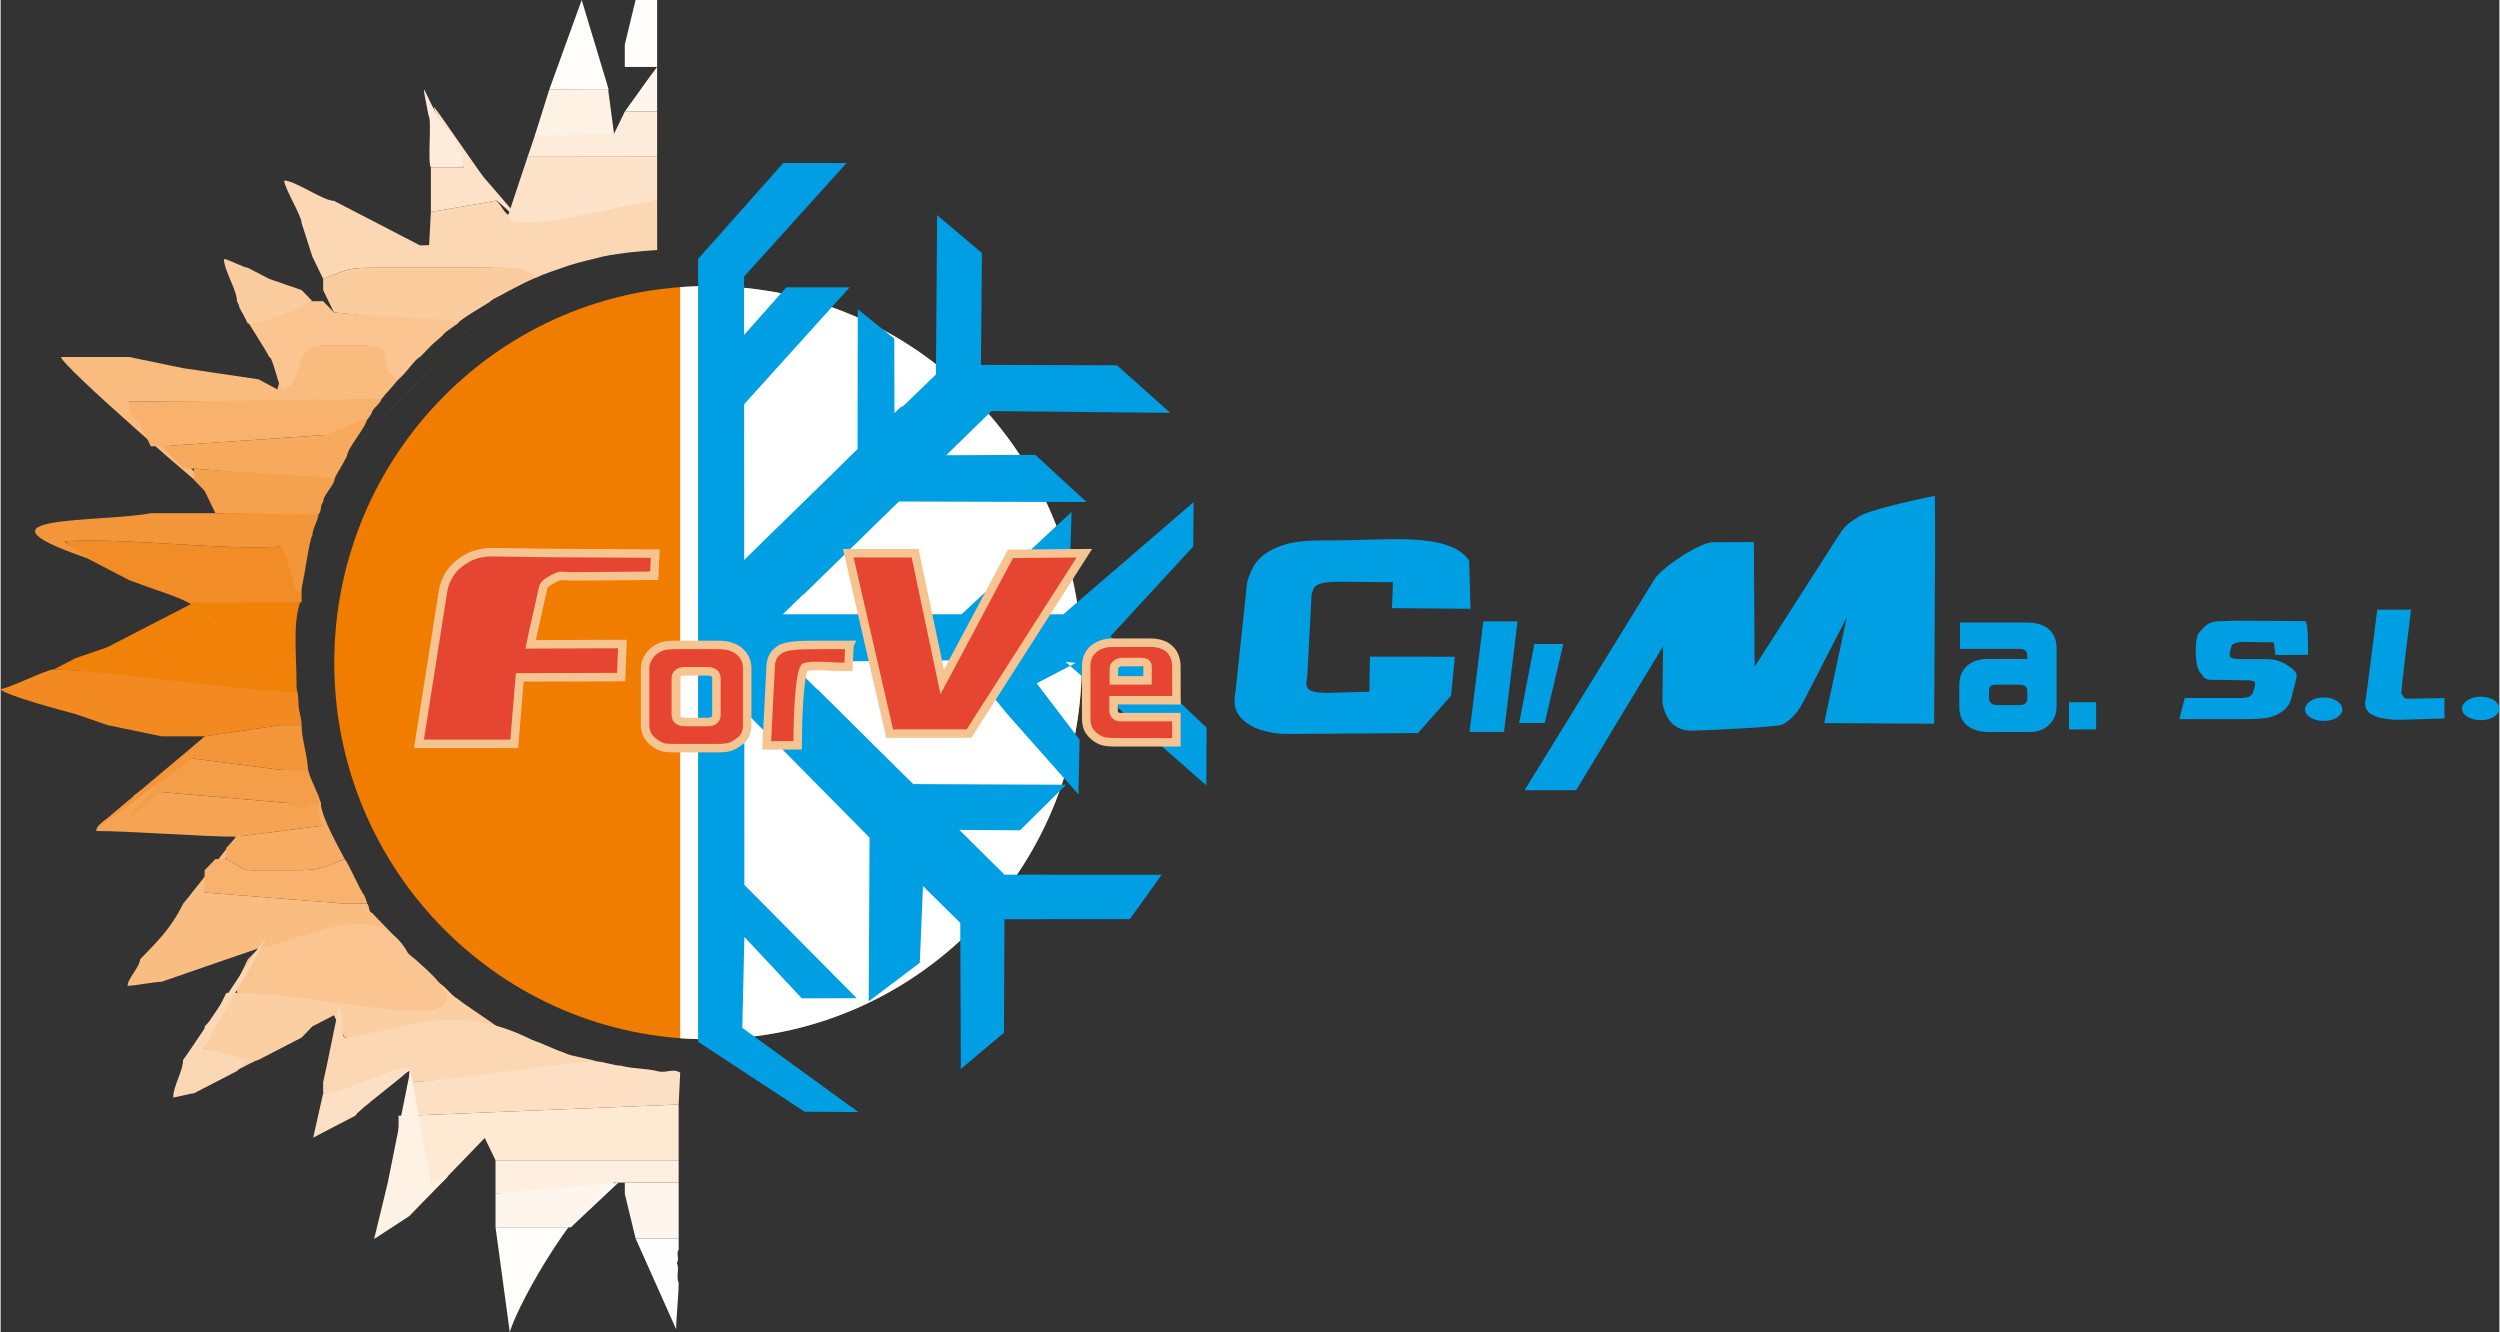 <?xml version="1.0" encoding="UTF-8"?>
<!DOCTYPE svg PUBLIC "-//W3C//DTD SVG 1.1//EN" "http://www.w3.org/Graphics/SVG/1.1/DTD/svg11.dtd">
<!-- Creator: CorelDRAW -->
<svg xmlns="http://www.w3.org/2000/svg" xml:space="preserve" width="501px" height="267px" style="shape-rendering:geometricPrecision; text-rendering:geometricPrecision; image-rendering:optimizeQuality; fill-rule:evenodd; clip-rule:evenodd"
viewBox="0 0 2283.91 1217.78"
 xmlns:xlink="http://www.w3.org/1999/xlink">
 <rect x="0" y="0" width="2283.91" height="1217.78" fill="#333333" stroke="none"/>
 <defs>
  <style type="text/css">
   <![CDATA[
    .str0 {stroke:#F5C491;stroke-width:7.76}
    .fil2 {fill:none}
    .fil32 {fill:#009FE3}
    .fil0 {fill:#F07D00}
    .fil8 {fill:#F08109}
    .fil6 {fill:#F28A21}
    .fil10 {fill:#F28C26}
    .fil24 {fill:#F39539}
    .fil13 {fill:#F3963A}
    .fil20 {fill:#F59E4A}
    .fil21 {fill:#F5A24E}
    .fil16 {fill:#F6A454}
    .fil18 {fill:#F7AA5D}
    .fil22 {fill:#F7AC63}
    .fil12 {fill:#F8B26D}
    .fil7 {fill:#F9BB7E}
    .fil9 {fill:#F9BD81}
    .fil14 {fill:#FBC591}
    .fil15 {fill:#FBCC9E}
    .fil5 {fill:#FCCFA2}
    .fil3 {fill:#FCD7B4}
    .fil11 {fill:#FDDFC4}
    .fil29 {fill:#FDE2C8}
    .fil17 {fill:#FDE3CA}
    .fil4 {fill:#FEE9D3}
    .fil31 {fill:#FEEBD9}
    .fil25 {fill:#FEECDA}
    .fil19 {fill:#FEEFE0}
    .fil26 {fill:#FEF2E5}
    .fil27 {fill:#FEF6ED}
    .fil23 {fill:#FFFDFA}
    .fil30 {fill:#FFFEFD}
    .fil28 {fill:#FFFEFE}
    .fil1 {fill:white}
    .fil34 {fill:#009FE3;fill-rule:nonzero}
    .fil33 {fill:#E64531;fill-rule:nonzero}
   ]]>
  </style>
    <clipPath id="id0">
     <path d="M646.601 261.488c188.654,0 341.645,154.138 341.645,344.203 0,190.065 -152.991,344.203 -341.645,344.203 -188.657,0 -341.648,-154.138 -341.648,-344.203 0,-190.065 152.991,-344.203 341.648,-344.203z"/>
    </clipPath>
 </defs>
 <g id="Capa_x0020_1">
  <g id="_229938224">
   <path id="_221878088" class="fil0" d="M646.601 261.488c188.654,0 341.645,154.138 341.645,344.203 0,190.065 -152.991,344.203 -341.645,344.203 -188.657,0 -341.648,-154.138 -341.648,-344.203 0,-190.065 152.991,-344.203 341.648,-344.203z"/>
   <g style="clip-path:url(#id0)">
    <g>
     <rect id="_186671864" class="fil1" x="621.155" y="195.971" width="492.607" height="874.707"/>
    </g>
   </g>
   <path class="fil2" d="M646.601 261.488c188.654,0 341.645,154.138 341.645,344.203 0,190.065 -152.991,344.203 -341.645,344.203 -188.657,0 -341.648,-154.138 -341.648,-344.203 0,-190.065 152.991,-344.203 341.648,-344.203z"/>
   <path id="_186660440" class="fil0" d="M383.42 346.704c-734.611,760.779 741.476,-768.101 0,0z"/>
   <path id="_186659096" class="fil3" d="M275.107 203.942c3.282,10.197 6.563,20.393 9.848,30.593 3.279,6.798 6.56,13.595 9.845,20.396 23.883,-9.302 22.056,-10.2 49.233,-10.2 29.537,0 59.077,0 88.617,0 30.165,0 16.44,-1.126 39.388,10.2 6.563,0 10.575,-1.003 17.138,-1.003 9.188,-4.554 21.206,-7.854 30.391,-11.355 10.554,-3.299 20.971,-5.59 31.672,-8.27 16.367,-3.217 32.511,-4.754 48.875,-5.795 0,-14.833 -0.07,-30.127 -0.07,-44.957 -42.666,0 -85.336,0 -128.005,0 -3.282,0 -4.578,12.663 -7.859,12.663 -3.285,0 -8.551,-12.663 -11.833,-12.663 -19.695,3.396 -39.388,6.795 -59.08,10.194 -0.545,10.106 -1.085,20.212 -1.628,30.32 -2.742,0.088 -5.478,0.182 -8.217,0.273 -6.566,-3.399 -13.129,-6.798 -19.695,-10.197 -6.563,-3.402 -13.129,-6.798 -19.692,-10.2 -6.566,-3.399 -13.129,-6.798 -19.692,-10.197 -6.566,-3.399 -13.129,-6.798 -19.695,-10.194 -9.845,0 -35.584,-18.531 -45.429,-18.531 0,6.795 15.892,32.124 15.892,38.922z"/>
   <path id="_186660720" class="fil4" d="M373.573 1019.72l-9.848 0 0 50.986 29.54 10.2 9.848 0 9.845 -10.2 9.848 -10.194 9.845 -10.197 9.848 -10.2 9.848 20.396c55.796,0 111.591,0 167.39,0 0,-16.997 0,-33.992 0,-50.986l-246.163 10.194z"/>
   <path id="_186660664" class="fil5" d="M216.027 907.553c-3.282,0 -6.566,0 -9.845,0 -3.282,6.798 -6.566,13.595 -9.848,20.393 -3.282,3.399 -6.563,6.798 -9.848,10.194 0,6.801 0,13.598 0,20.399 13.126,3.399 -6.091,27.182 7.038,30.581 3.282,0 38.913,-20.384 42.197,-20.384 6.563,-3.399 13.129,-6.798 19.692,-10.197 6.563,-3.399 13.126,-6.801 19.692,-10.2 3.282,-3.399 6.563,-6.798 9.848,-10.2 6.56,-3.396 13.126,-6.795 19.689,-10.194 3.285,6.798 6.566,13.595 9.848,20.393 42.438,-2.927 136.425,-2.906 134.589,-6.651 -3.282,-3.399 8.047,0.308 4.765,-3.091 -3.282,-3.399 -32.385,-21.936 -35.666,-25.332 -6.563,-3.402 -11.572,-11.895 -18.135,-15.293 -40.728,0 -131.53,6.722 -184.018,9.581z"/>
   <path id="_186659320" class="fil6" d="M68.33 652.621c9.845,3.402 19.692,6.798 29.54,10.197 16.408,3.399 32.822,6.798 49.233,10.197 13.126,0 26.256,0 39.385,0 22.974,-3.399 45.951,-6.798 68.928,-10.197 6.563,0 13.126,0 19.692,0 0,-6.795 -2.839,-12.977 -2.839,-19.774 -0.302,-10.041 -1.411,-16.733 -7.009,-21.012 -72.21,-3.399 -144.416,-6.798 -216.623,-10.2 -6.566,0 -42.074,17.915 -48.637,17.915 0,4.519 57.652,20.112 68.33,22.874z"/>
   <path id="_186658816" class="fil7" d="M255.415 346.704c-0.824,3.076 -1.642,6.156 -2.463,9.232 -5.745,-3.076 -11.49,-6.156 -17.229,-9.232 -22.977,-3.399 -45.951,-6.798 -68.925,-10.197 -16.414,-3.399 -32.825,-6.798 -49.236,-10.197 -13.129,0 -49.244,0 -62.371,0 0,7.578 135.9,125.92 144.463,130.354 3.282,0 -85.374,-89.568 -82.092,-89.568 72.21,0 144.416,0 216.626,0 3.279,0 8.405,0.155 11.689,0.155 3.282,-3.399 4.719,-5.871 8.003,-9.27 3.282,-3.399 6.563,-7.88 9.845,-11.279 3.285,-6.798 6.566,-13.595 9.848,-20.393 -22.945,-11.326 -9.223,-10.197 -39.385,-10.197 -13.129,0 -26.259,0 -39.388,0 -29.584,0 -16.596,-1.425 -39.385,10.197 0,6.798 0,13.595 0,20.393z"/>
   <path id="_186658592" class="fil8" d="M137.255 571.045c-6.563,3.399 -13.129,6.795 -19.692,10.194 -6.563,3.399 -13.129,6.798 -19.692,10.2 -9.848,3.399 -19.695,6.798 -29.54,10.194 -6.563,3.402 -13.129,6.801 -19.692,10.2 72.207,3.402 149.519,17.61 221.728,21.012 1.012,-26.742 -4.452,-63.092 3.974,-83.74 -21.308,0 -98.662,-19.302 -98.662,2.17 -6.566,3.399 -31.857,16.373 -38.423,19.772z"/>
   <path id="_186658032" class="fil9" d="M166.798 825.973c-10.631,22.003 -22.874,33.883 -39.391,50.986 0,6.798 -11.352,17.302 -11.352,24.1 6.566,0 24.481,-3.707 31.047,-3.707 9.845,-3.399 19.692,-6.798 29.54,-10.197 9.845,-3.399 19.692,-6.798 29.54,-10.197 9.845,-3.399 19.692,-6.798 29.54,-10.197 22.217,-1.768 123.178,9.466 123.178,-12.208 -3.282,-3.402 -6.563,-6.801 -9.845,-10.197 -3.285,-3.399 -6.566,-6.798 -9.848,-10.197 -3.285,0 -1.742,-8.188 -5.021,-8.188 -6.566,0 -13.129,0 -19.695,0 -42.666,-3.399 -85.336,-6.798 -128.005,-10.197 -3.282,0 45.08,-67.327 41.798,-67.327 -3.285,3.399 -58.209,74.124 -61.488,77.523z"/>
   <path id="_186658928" class="fil3" d="M314.492 948.339c-3.282,0 -2.021,-27.182 -5.305,-27.182 -3.282,13.598 -11.106,54.373 -14.387,67.972 0,3.402 0,6.798 0,10.197 9.845,3.402 19.692,6.801 29.54,10.2 3.282,0 6.566,0 9.848,0 3.279,-3.399 6.56,-6.798 9.845,-10.2 3.282,-3.399 6.563,-6.795 9.848,-10.197 6.563,-3.399 13.129,-6.798 19.692,-10.197 0,3.399 0,6.798 0,10.197 55.796,-3.399 111.594,-6.798 167.39,-10.197 0,-3.402 6.525,-4.329 6.525,-7.724 -6.563,-3.399 -25.047,-5.252 -31.61,-8.654 -9.848,-3.399 -20.546,-8.807 -30.391,-12.208 -71.708,-35.989 -115.85,-8.724 -170.994,-2.006z"/>
   <path id="_186658368" class="fil10" d="M68.643 504.921c6.563,3.399 42.356,21.936 48.919,25.335 33.476,13.153 58.667,17.141 73.321,35.834 6.566,0 -21.487,-15.132 -14.921,-15.132 36.103,0 62.274,-0.619 98.377,-0.619 3.282,0 -2.513,0.311 0.768,0.311 0,-16.997 0,-33.995 0,-50.986 -6.566,0 -13.129,0 -19.692,0 -55.799,3.399 -140.821,-8.337 -196.619,-4.939 3.282,3.399 6.566,6.798 9.848,10.197z"/>
   <path id="_186657584" class="fil11" d="M373.573 989.129l0 30.59c82.054,-3.399 164.108,-6.798 246.163,-10.194 0,-3.399 1.419,-25.643 1.419,-29.042 -6.326,-4.32 -12.311,0.296 -19.408,-1.085 -13.129,-3.399 -22.003,-2.009 -35.133,-5.408 -6.566,0 -15.118,-3.707 -21.681,-3.707 -55.796,3.402 -115.565,15.446 -171.361,18.845z"/>
   <path id="_186657976" class="fil12" d="M127.407 387.494c3.285,6.795 6.566,13.595 9.848,20.39 3.282,0 6.566,0 9.848,0 49.233,-3.396 98.465,-6.795 147.698,-10.194 6.563,0 13.129,0 19.692,0 3.282,0 6.566,0 9.848,0 3.282,-6.798 11.675,-13.593 14.956,-20.387 0,-3.405 8.584,-9.044 8.584,-12.443 -72.21,0 -158.108,2.238 -230.318,2.238 0,3.399 0,6.801 0,10.203 3.282,3.396 6.563,6.795 9.845,10.194z"/>
   <path id="_186655512" class="fil13" d="M78.177 509.859c3.279,0 -22.663,-15.135 -19.382,-15.135 55.799,-3.399 140.821,8.337 196.619,4.939 6.563,0 11.422,42.312 17.989,42.312 3.282,-3.402 8.267,-49.112 11.552,-52.511 0,-6.795 5.675,-13.9 5.675,-20.698 -29.543,0 -64.755,0.305 -94.295,0.305 -19.692,0 -39.388,0 -59.08,0 -43.438,8.631 -175.223,1.07 -59.077,40.79z"/>
   <path id="_186655848" class="fil14" d="M235.723 866.763c-3.285,3.399 -6.566,6.798 -9.848,10.197 -3.285,6.798 -6.566,13.595 -9.848,20.393 0,3.399 0,6.801 0,10.2 83.306,0.041 258.084,51.282 165.947,-27.968 -3.285,-3.399 -6.285,-4.941 -9.566,-8.337 -29.347,-53.834 -95.183,-11.1 -136.686,-4.484z"/>
   <path id="_186656744" class="fil15" d="M294.8 254.931c0,3.399 0,6.798 0,10.2 3.282,6.792 6.563,13.593 9.845,20.39 32.822,3.399 65.643,6.798 98.468,10.197 3.282,0 6.563,0 9.845,0 7.78,-1.114 -3.88,1.792 3.897,0.68 4.147,-5.422 24.156,-16.34 30.077,-20.367 3.947,-3.815 9.93,-5.51 15.12,-8.895 9.821,-5.141 19.484,-10.299 29.514,-14.376 -22.945,-11.326 -28.751,-8.029 -58.916,-8.029 -29.54,0 -59.08,0 -88.617,0 -27.176,0 -25.349,0.897 -49.233,10.2z"/>
   <path id="_186655904" class="fil16" d="M121.732 727.403c0,10.194 -34.335,21.936 -34.335,32.136 29.54,0 99.087,5.252 128.63,5.252 26.256,-3.399 52.514,-6.801 78.773,-10.2 0,-6.798 -2.411,-14.83 -2.411,-21.625 -3.282,0 -5.994,-8.493 -7.434,1.232 -6.566,0 -13.129,0 -19.695,0 -39.385,-3.399 -78.773,-6.798 -118.158,-10.197 -3.282,0 2.513,-13.895 -0.768,-13.895 -3.282,3.399 -21.317,13.898 -24.602,17.297z"/>
   <path id="_186655400" class="fil14" d="M218.13 280.899c3.282,6.798 24.156,38.611 27.437,45.411 3.285,0 9.12,30.575 12.402,30.575 22.789,-11.619 7.246,-40.772 36.831,-40.772 13.129,0 26.259,0 39.388,0 30.162,0 5.871,19.253 28.816,30.575 3.282,0 17.135,-20.379 20.417,-20.379 3.279,-3.405 6.563,-6.801 9.845,-10.197 3.282,-3.399 7.698,-6.49 10.983,-9.889 2.683,-4.07 13.994,-9.543 14.898,-12.519 -32.825,-3.396 -81.679,-4.786 -114.501,-8.185 -3.282,-3.399 -6.563,-6.798 -9.845,-10.2 -3.282,0 -6.563,0 -9.845,0 -16.42,6.801 -66.825,-13.983 -66.825,5.578z"/>
   <path id="_186654280" class="fil17" d="M464.093 196.209c0,21.704 114.058,-12.657 135.95,-12.657 0,-13.598 0,-27.197 0,-40.792 -36.106,0 -72.21,0 -108.313,0 -3.282,0 -6.563,0 -9.848,0 -3.282,10.197 -14.508,43.247 -17.789,53.45z"/>
   <path id="_186655008" class="fil18" d="M156.95 418.084c3.282,3.399 6.563,6.801 9.848,10.2 3.279,0 6.56,0 9.845,0 39.385,3.399 78.77,6.798 118.158,10.197 3.282,0 6.563,0 9.845,0 3.285,-6.798 8.695,-14.986 11.977,-21.786 0,-6.798 18.229,-27.106 18.229,-33.907 -6.563,0 -33.487,14.903 -40.051,14.903 -49.233,3.399 -98.465,6.798 -147.698,10.194 3.282,3.402 6.566,6.801 9.848,10.2z"/>
   <path id="_186653328" class="fil19" d="M452.345 1091.1l88.617 0 9.848 0 9.845 -10.197 9.848 0c16.408,0 32.822,0 49.233,0 0,-6.798 0,-13.598 0,-20.393l-167.39 0 0 30.59z"/>
   <path id="_186652712" class="fil12" d="M186.487 795.386c0,6.792 0,13.593 0,20.39 42.669,3.399 85.339,6.798 128.005,10.197 6.566,0 13.129,0 19.695,0 0,-3.399 5.531,16.83 5.531,13.431 -3.282,-6.804 -4.293,-14.684 -7.575,-21.476 -3.282,-3.399 -14.37,-29.344 -17.651,-32.742 -23.88,9.296 -22.056,10.2 -49.233,10.2 -6.566,0 -13.129,0 -19.692,0 -29.584,0 -16.596,1.422 -39.385,-10.2 -3.282,0 -6.566,0 -9.848,0 -3.282,3.399 -6.563,6.798 -9.848,10.2z"/>
   <path id="_186653552" class="fil20" d="M156.95 703.608c-87.213,90.242 -9.848,16.994 -9.848,20.393 39.385,3.399 78.773,6.798 118.158,10.197 7.355,8.147 12.786,5.827 19.695,0 18.431,11.267 -2.78,-19.883 -3.974,-31.514 -3.285,0 -2.592,0.924 -5.874,0.924 -6.566,0 -13.129,0 -19.692,0 -26.259,-3.399 -52.517,-6.798 -78.773,-10.197 -3.285,0 -6.566,0 -9.845,0 -3.285,3.399 -6.566,6.798 -9.848,10.197z"/>
   <path id="_186652208" class="fil21" d="M186.487 448.679c3.285,6.795 6.566,13.59 9.848,20.39 29.54,0 64.755,0.93 94.298,0.93 3.282,-3.399 0.886,-7.73 4.167,-11.126 0,-6.798 10.502,-15.141 10.502,-21.936 -39.388,-3.399 -89.274,-5.255 -128.659,-8.654 0,3.399 0,6.798 0,10.197 3.282,3.399 6.563,6.798 9.845,10.2z"/>
   <path id="_186652152" class="fil22" d="M216.027 764.791c-3.282,3.399 -6.566,6.798 -9.845,10.197 0,3.399 0,6.798 0,10.2 22.789,11.622 9.801,10.2 39.385,10.2 6.563,0 13.126,0 19.692,0 27.176,0 25.352,-0.903 49.233,-10.2 0,-3.402 0.284,4.009 0.284,0.61 -3.264,-6.842 -22.936,-40.549 -22.191,-52.822 -4.789,0.179 -1.035,22.402 2.214,21.616 -26.259,3.399 -52.517,6.801 -78.773,10.2z"/>
   <path id="_186653664" class="fil23" d="M465.398 1217.78c7.22,-26.874 68.846,-135.005 99.571,-137.155l-43.699 41.071 -68.925 0 13.053 96.084z"/>
   <path id="_186650752" class="fil23" d="M501.578 81.576c18.074,0.094 36.144,0.185 54.218,0.282 -8.229,-27.288 -16.455,-54.573 -24.678,-81.858 -9.848,27.191 -19.695,54.382 -29.54,81.576z"/>
   <path id="_186650920" class="fil24" d="M88.676 755.485c0,3.396 87.966,-65.473 87.966,-62.074 26.256,3.399 52.514,6.798 78.773,10.197 6.563,0 18.942,1.39 25.508,1.39 0,-13.595 -5.815,-28.584 -5.815,-42.18 -6.566,0 -13.129,0 -19.692,0 -22.977,3.399 -45.954,6.798 -68.928,10.197 -3.282,3.399 -94.529,79.072 -97.811,82.471z"/>
   <path id="_186650696" class="fil25" d="M560.655 122.366c-23.942,-0.012 -47.883,-0.023 -71.828,-0.035 -2.331,6.865 -4.663,13.73 -6.994,20.596 39.403,-0.059 78.805,-0.111 118.21,-0.167 0,-13.598 0,-27.194 0,-40.79 -9.848,0 -19.692,0 -29.54,0 -3.282,6.801 -6.566,13.598 -9.848,20.396z"/>
   <path id="_186651480" class="fil26" d="M488.223 124.046c24.144,-0.56 48.285,-1.123 72.432,-1.68 -1.801,-13.595 -3.601,-27.194 -5.402,-40.79 -17.892,0 -35.784,0 -53.675,0 -4.452,14.156 -8.903,28.311 -13.355,42.47z"/>
   <path id="_186651256" class="fil27" d="M452.345 1121.69l68.925 0c3.296,-4.631 26.305,-26.121 39.555,-40.476l-108.48 9.883 0 30.593z"/>
   <path id="_186651592" class="fil28" d="M617.465 1215.01c0,-10.2 2.27,-32.133 2.27,-42.326 -2.628,-6.12 0.988,-12.241 -1.636,-18.355 2.625,-4.079 -0.991,-8.159 1.636,-12.238 0,-3.399 0,-6.798 0,-10.194l-39.385 0 37.115 83.113z"/>
   <path id="_186649800" class="fil27" d="M580.35 1131.89c13.126,0 26.256,0 39.385,0 0,-16.997 0,-33.992 0,-50.986l-49.233 0 0 10.197 9.848 40.79z"/>
   <path id="_186648400" class="fil15" d="M216.027 275.322c3.282,6.801 6.563,13.598 9.848,20.396 20.097,0 40.487,-12.695 59.08,-20.396 -3.285,-3.399 -6.566,-6.801 -9.848,-10.191 -9.848,-3.402 -19.695,-6.801 -29.54,-10.2 -6.563,-3.402 -13.129,-6.801 -19.692,-10.2 -3.285,0 -18.484,-8.029 -21.766,-8.029 0,10.194 11.918,28.423 11.918,38.619z"/>
   <path id="_186648960" class="fil29" d="M393.265 193.745c19.692,-3.399 39.385,-6.798 59.08,-10.194 0,-3.399 23.836,21.924 23.836,18.525 -3.282,-3.399 -30.402,-35.523 -33.684,-38.922 -3.282,-3.399 -42.886,-61.772 -46.168,-65.168 -3.282,0 29.757,54.969 26.476,54.969 -9.848,0 -19.692,0 -29.54,0 0,13.595 0,27.191 0,40.79z"/>
   <path id="_186648456" class="fil30" d="M570.503 40.79c0,6.795 0,13.593 0,20.393 9.848,0 19.692,0 29.54,0 0,-20.396 0,-40.79 0,-61.183 -6.563,0 -13.129,0 -19.692,0 -3.285,13.595 -6.566,27.191 -9.848,40.79z"/>
   <path id="_186648904" class="fil3" d="M166.798 968.735c0,10.197 -9.082,24.1 -9.082,34.297 3.279,0 15.643,-3.707 18.927,-3.707 6.563,-3.399 13.129,-6.795 19.692,-10.197 6.563,-3.399 13.126,-6.798 19.692,-10.197 3.282,-3.402 6.563,-6.801 9.848,-10.197 -13.129,-3.399 -26.262,-6.798 -39.388,-10.197 -3.282,0 58.133,-100.066 54.851,-100.066 -3.285,3.402 -71.262,106.864 -74.541,110.263z"/>
   <path id="_186643080" class="fil27" d="M570.503 101.97c9.848,0 19.692,0 29.54,0 0,-13.595 0,-27.194 0,-40.787 -2.106,2.798 -4.211,5.595 -6.317,8.396 -7.742,10.795 -15.484,21.593 -23.223,32.391z"/>
   <polygon id="_186643808" class="fil26" points="353.88,1080.9 341.393,1132.49 373.573,1111.49 383.42,1101.3 409.154,1075.04 393.265,1080.9 374.508,978.055 "/>
   <path id="_186644424" class="fil31" d="M391.08 105.383c3.279,3.399 -1.097,44.174 2.185,47.573 9.848,0 19.692,0 29.54,0 0,-3.399 0,-6.798 0,-10.197 -3.282,-6.798 -6.563,-13.601 -9.848,-20.393 -22.78,-19.464 -32.127,-69.696 -21.877,-16.983z"/>
   <path id="_186641176" class="fil11" d="M285.721 1039.8l18.924 -9.883 19.695 -10.2c0,-3.399 51.074,-40.766 51.074,-44.165 -9.848,-3.402 -70.77,27.174 -80.614,23.772l-9.079 40.476z"/>
   <g>
    <polygon id="_186641960" class="fil32" points="637.513,236.57 679.516,236.57 679.801,808.824 782.465,912.339 732.356,912.532 679.818,856.393 677.909,939.462 783.94,1016.43 734.852,1016.14 637.513,952.243 "/>
    <polygon id="_186642688" class="fil32" points="823.437,371.417 865.47,414.465 679.197,596.345 637.164,553.297 "/>
    <polygon id="_186642576" class="fil32" points="855.98,196.666 896.925,231.239 896.051,333.387 920.145,361.549 733.872,543.429 691.839,500.381 783.263,410.84 783.462,282.665 816.818,309.469 816.976,377.822 826.66,369.622 854.895,342.238 "/>
    <polygon id="_186641680" class="fil32" points="1032.14,840.094 917.544,840.156 917.054,943.914 877.646,977.055 877.124,843.502 704.138,672.763 746.403,629.944 917.579,799.469 1061.19,799.548 "/>
    <polygon id="_186641288" class="fil32" points="876.024,758.532 843.792,792.342 840.126,879.989 793.468,915.233 794.216,765.6 635.422,604.835 677.686,562.016 833.754,716.655 973.882,717.277 931.679,758.908 "/>
    <polygon id="_186642184" class="fil32" points="715.338,148.994 773.207,149.026 655.607,279.272 637.574,236.585 "/>
    <polygon id="_186637984" class="fil32" points="718.174,262.594 776.043,262.626 658.443,392.872 640.41,350.185 "/>
    <polygon id="_186639272" class="fil32" points="1020.35,333.897 1069.11,377.353 845.22,375.162 870.895,333.416 "/>
    <polygon id="_186637704" class="fil32" points="945.776,415.755 992.504,458.861 779.553,458.269 803.636,416.345 "/>
    <polygon id="_186639328" class="fil32" points="686.173,561.464 878.288,561.464 978.882,467.888 977.601,509.079 922.556,561.746 971.36,561.464 1090.39,458.941 1090.11,499.463 1014.38,581.626 1102.31,665.126 1102.03,717.84 973.401,605.008 982.642,605.929 946.955,624.574 986.214,676.147 985.14,726.121 919.867,652.357 879.848,603.497 686.317,605.201 "/>
   </g>
   <path id="_186638824" class="fil33 str0" d="M598.342 505.977l-101.735 -0.566c-4.997,-0.026 -46.142,-0.853 -50.183,-0.636 -4.041,0.217 -7.915,0.85 -11.634,1.918 -3.71,1.059 -7.622,2.848 -11.639,5.44 -5.622,3.628 -9.859,7.836 -12.769,12.49 -2.909,4.657 -5.094,9.818 -5.98,15.452l-22.041 139.812 87.087 0 5.062 -60.728 92.647 -0.282 1.194 -30.226 -83.855 0.282c0.645,-3.267 1.308,-6.493 1.941,-9.66 0.636,-3.17 8.944,-39.35 9.598,-42.605 0.833,-4.129 9.637,-7.839 12.733,-9.469 3.085,-1.622 8.302,-0.326 13.311,-0.361l75.353 -0.572 0.909 -20.288z"/>
   <path id="_186638264" class="fil33 str0" d="M597.996 679.141c-5.977,-4.188 -8.965,-9.654 -8.965,-16.402l0 -51.992c0,-2.906 0.815,-5.871 2.446,-8.898 1.631,-3.024 3.666,-5.437 6.112,-7.241 2.446,-1.801 5.1,-3.167 7.953,-4.1 2.716,-0.698 6.587,-1.047 11.616,-1.047l37.499 0c4.484,0 8.117,0.349 10.903,1.047 2.783,0.698 5.54,1.921 8.255,3.666 5.707,4.185 8.557,9.71 8.557,16.572l0 51.992c0,6.164 -2.003,10.877 -6.012,14.132 -4.009,3.258 -7.437,5.235 -10.29,5.933 -2.853,0.698 -6.657,1.047 -11.414,1.047l-37.499 0c-5.707,0 -9.648,-0.29 -11.821,-0.871 -2.173,-0.584 -4.619,-1.862 -7.34,-3.839zm27.924 -19.194l19.769 0c5.71,0 8.56,-2.208 8.56,-6.628l0 -33.323c0,-4.305 -2.85,-6.458 -8.56,-6.458l-19.769 0c-5.845,0 -8.763,2.153 -8.763,6.458l0 33.496c0,4.305 2.918,6.455 8.763,6.455z"/>
   <path id="_186638600" class="fil33 str0" d="M1019.34 678.484c-5.273,0 -9.226,-0.367 -11.804,-1.097 -2.575,-0.727 -5.334,-2.27 -8.279,-4.628 -2.604,-2.355 -4.446,-4.768 -5.548,-7.235 -0.49,-1.235 -0.859,-2.666 -1.106,-4.293 -0.243,-1.625 -0.367,-3.786 -0.367,-6.478l0 -45.945c0,-6.507 2.238,-11.698 6.683,-15.569 4.446,-3.871 10.487,-5.807 18.03,-5.807l33.877 0c7.572,0 13.461,1.936 17.602,5.807 4.138,3.871 6.202,9.288 6.223,16.244l0.088 30.561 -57.485 -0.038 0 9.027c0,1.792 0.455,3.264 1.381,4.375 0.938,1.129 2.144,1.795 3.648,2.021l3.158 0 49.209 0 0 23.056 -55.312 0zm-1.859 -56.611l30.754 -0.003c0,-1.123 0.428,-14.173 -0.384,-14.992 -0.968,-0.977 -2.71,-1.739 -4.56,-1.739l-17.66 0c-2.199,0 -4.082,0.525 -5.61,1.572 -1.537,1.053 -2.475,2.496 -2.481,4.261l-0.059 10.9z"/>
   <path id="_186636136" class="fil34" d="M1852.05 569.013c8.654,0 15.34,2.032 20.062,6.103 4.721,4.068 7.079,9.927 7.079,17.572l0 53.08c0,6.783 -2.293,12.361 -6.883,16.739 -4.592,4.378 -10.425,6.566 -17.505,6.566l-36.977 0c-8.786,0 -15.572,-1.974 -20.358,-5.918 -4.783,-3.947 -7.179,-9.496 -7.179,-16.645l0 -20.346c0,-7.399 2.326,-13.223 6.983,-17.478 4.657,-4.255 11.047,-6.381 19.176,-6.381l35.995 0 0 -2.405c0,-4.563 -2.428,-6.842 -7.279,-6.842l-54.285 0 0 -24.044 61.171 0zm-27.734 75.462l20.848 0c4.851,0 7.279,-1.912 7.279,-5.733l0 -7.029c0,-3.944 -2.493,-5.918 -7.475,-5.918l-20.651 0c-2.754,0 -4.587,0.431 -5.507,1.293 -0.918,0.865 -1.375,2.651 -1.375,5.364l0 6.29c0,1.478 0.622,2.804 1.868,3.977 1.243,1.17 2.915,1.757 5.015,1.757z"/>
   <path id="_186636752" class="fil34" d="M2106.75 567.728l-63.306 -0.422c-2.103,-0.015 -4.282,0.07 -6.513,0.249 -2.232,0.179 -10.244,0.059 -12.373,0.469 -2.155,0.416 -4.114,0.947 -5.941,1.686 -2.883,1.161 -7.763,6.695 -9.581,9.188 -3.9,5.343 -4.068,32.399 2.449,36.819 0.501,0.34 1.387,4.51 6.305,5.358 3.953,0.68 0.933,0.238 5.581,0.305l28.068 0.428c1.264,0.018 2.633,0 4.035,0.088 1.443,0.088 2.663,0.361 3.672,0.809 1.012,0.452 1.551,1.238 1.584,2.34 -0.032,1.235 -0.287,2.516 -0.718,3.845 -0.469,1.326 -0.865,2.607 -1.226,3.845 -0.358,1.416 -1.15,2.519 -2.27,3.282 -1.15,0.765 -2.592,1.282 -4.32,1.575 -1.692,0.293 -3.636,0.428 -5.724,0.405l-50.124 0 -4.968 19.291 61.142 0c6.373,0 17.314,-0.364 22.314,-1.868 5.006,-1.507 9.15,-3.686 12.39,-6.519 3.241,-2.833 5.405,-6.217 6.408,-10.208l4.537 -18.077c0.135,-0.534 0.202,-1.038 0.29,-1.484 0.094,-0.475 0.144,-0.971 0.141,-1.484 -0.026,-4.924 -7.455,-9.044 -11.73,-11.534 -4.255,-2.478 -10.293,-3.73 -18.147,-3.73l-22.47 0c-1.654,0.021 -3.164,-0.067 -4.499,-0.249 -1.334,-0.179 -2.378,-0.54 -3.17,-1.123 -0.757,-0.584 -1.188,-1.484 -1.188,-2.675 0.035,-1.214 0.182,-2.428 0.507,-3.622 0.323,-1.214 0.648,-2.381 1.003,-3.528 0.399,-1.282 1.226,-2.249 2.522,-2.903 1.296,-0.628 2.853,-1.047 4.607,-1.258 1.768,-0.211 3.566,-0.32 5.402,-0.293l26.32 0.425 1.416 11.502 29.91 -0.141c-0.308,-9.789 0.396,-26.939 -2.334,-30.789zm33.625 80.694c0,-2 -0.792,-3.821 -2.27,-5.463 -1.475,-1.639 -3.493,-2.98 -6.05,-3.956 -2.548,-0.977 -5.472,-1.507 -8.748,-1.507 -3.279,0 -6.197,0.54 -8.751,1.551 -2.554,1.012 -4.575,2.34 -6.05,4.003 -1.472,1.663 -2.267,3.507 -2.267,5.507 0,2 0.856,3.786 2.414,5.329 1.575,1.557 3.675,2.789 6.264,3.686 2.592,0.897 5.472,1.372 8.604,1.372 3.132,0 5.98,-0.499 8.496,-1.44 2.519,-0.944 4.537,-2.205 6.05,-3.777 1.513,-1.572 2.308,-3.349 2.308,-5.305zm93.351 -10.425l-27.833 0.566c-1.205,0.021 -2.522,0.038 -3.921,0.044 -1.399,0.003 -2.745,-0.097 -3.997,-0.27 -1.29,-0.176 -2.631,-3.387 -3.416,-3.918 -1.238,-0.839 7.062,-63.693 8.637,-77.195l-30.895 0 -10.047 78.641c-0.164,1.299 -0.601,2.566 -0.795,3.845 -0.191,1.276 -0.293,2.572 -0.284,3.845 0.018,2.789 0.988,5.094 2.807,6.947 1.809,1.848 4.255,3.337 7.308,4.408 3.021,1.056 6.414,1.839 10.123,2.293 3.695,0.455 7.484,0.757 11.305,0.651l41.007 -1.135 0.003 -18.722zm50.183 9.713c-0.032,-2 -0.789,-3.821 -2.267,-5.463 -1.475,-1.642 -3.496,-2.968 -6.05,-3.956 -2.554,-0.968 -5.472,-1.484 -8.751,-1.507 -3.276,0.023 -6.194,0.54 -8.748,1.551 -2.554,1.012 -4.575,2.337 -6.05,4.003 -1.475,1.663 -2.232,3.507 -2.267,5.507 0.035,2 0.862,3.777 2.414,5.329 1.581,1.551 3.672,2.789 6.264,3.686 2.592,0.9 5.472,1.349 8.604,1.372 3.132,-0.023 5.98,-0.496 8.496,-1.44 2.522,-0.944 4.537,-2.202 6.05,-3.777 1.516,-1.572 2.273,-3.349 2.305,-5.305z"/>
   <path id="_186637480" class="fil33 str0" d="M775.882 589.462l-23.335 -0.003c-21.015,-0.003 -34.241,0.111 -40.323,4.241 -6.082,4.129 -8.038,8.261 -8.452,16.508l-3.581 71.124 28.267 -0.144c0.106,-23.235 1.323,-63.221 6.352,-71.23 7.44,-2.897 26.61,0.147 40.15,-0.49l0.921 -20.006z"/>
   <polygon id="_186673936" class="fil33 str0" points="990.545,505.636 923.031,506.205 860.64,623.328 835.859,505.636 774.785,505.636 812.607,670.484 885.136,670.481 "/>
   <path id="_186673600" class="fil34" d="M1216.8 493.903c-6.745,-0.029 -13.232,0.047 -19.335,0.308 -6.179,0.261 -12.085,0.956 -17.833,2.1 -5.68,1.132 -11.329,3.044 -16.751,5.739 -5.572,2.774 -9.821,5.856 -12.868,9.153 -3.062,3.311 -5.334,6.877 -6.903,10.642 -1.587,3.809 -3.51,7.76 -3.953,11.997l-10.411 98.14c-0.161,1.587 -0.616,3.158 -0.718,4.727 -0.1,1.578 -0.152,3.158 -0.141,4.73 0.056,5.827 2.22,10.956 6.399,15.329 4.229,4.425 9.986,7.851 17.393,10.335 7.326,2.46 15.819,3.836 25.382,3.768l118.486 -0.85 30.2 -34.229 3.44 -35.537 -77.588 -0.056 -0.56 32.039 -36.883 1.059c-3.504,0.097 -6.83,-0.109 -9.988,-0.437 -3.088,-0.32 -5.686,-1.053 -7.622,-2.191 -2.015,-1.179 -3.047,-3.024 -3.094,-5.519 -0.021,-1.179 0.111,-2.408 0.29,-3.677 0.179,-1.27 0.51,-2.493 0.572,-3.68l3.941 -73.96c0.012,-0.22 0.076,-0.619 0.214,-1.226 0.138,-0.613 0.402,-1.223 0.578,-1.842 0.176,-0.651 0.416,-1.088 0.504,-1.399 0.698,-2.405 2.384,-4.153 5.176,-5.258 2.739,-1.082 5.897,-1.733 9.484,-2.015 3.669,-0.287 7.12,-0.372 10.355,-0.349l48.027 0.381 -0.856 23.707 71.817 0.613 -1.32 -43.992c-17.974,-26.869 -77.444,-18.332 -125.433,-18.549z"/>
   <polygon id="_186674776" class="fil34" points="1428.32,588.638 1401.86,588.638 1387.99,660.815 1411.36,660.812 "/>
   <polygon id="_186673880" class="fil34" points="1386.5,567.981 1355.21,567.981 1342.62,668.979 1374.15,668.979 "/>
   <path id="_186674384" class="fil34" d="M1767.94 453.333c0,-0.372 -57.907,11.631 -68.714,18.405 -13.288,8.326 -13.719,9.1 -22.364,22.605l-73.676 115.078 -0.68 -113.946 -38.367 0.109c-13.475,1.463 -46.224,23.707 -52.391,33.722l-118.832 192.954 47.177 0 79.433 -131.562 -0.584 49.215c-0.059,5.135 1.777,9.774 3.686,14.018 1.883,4.179 4.774,7.537 8.56,10.035 3.809,2.516 8.789,3.877 14.968,3.877 6.352,0 77.743,-3.1 82.506,-5.634 4.763,-2.534 8.845,-5.95 12.246,-10.138 3.402,-4.191 5.994,-8.965 8.507,-13.862l38.086 -74.204 -20.748 96.914 100.527 0.566 0.935 -172.789 -0.276 -35.361z"/>
   <polygon id="_222526240" class="fil34" points="1890.48,666.707 1890.48,641.835 1915.35,641.835 1915.35,666.707 "/>
  </g>
 </g>
</svg>

